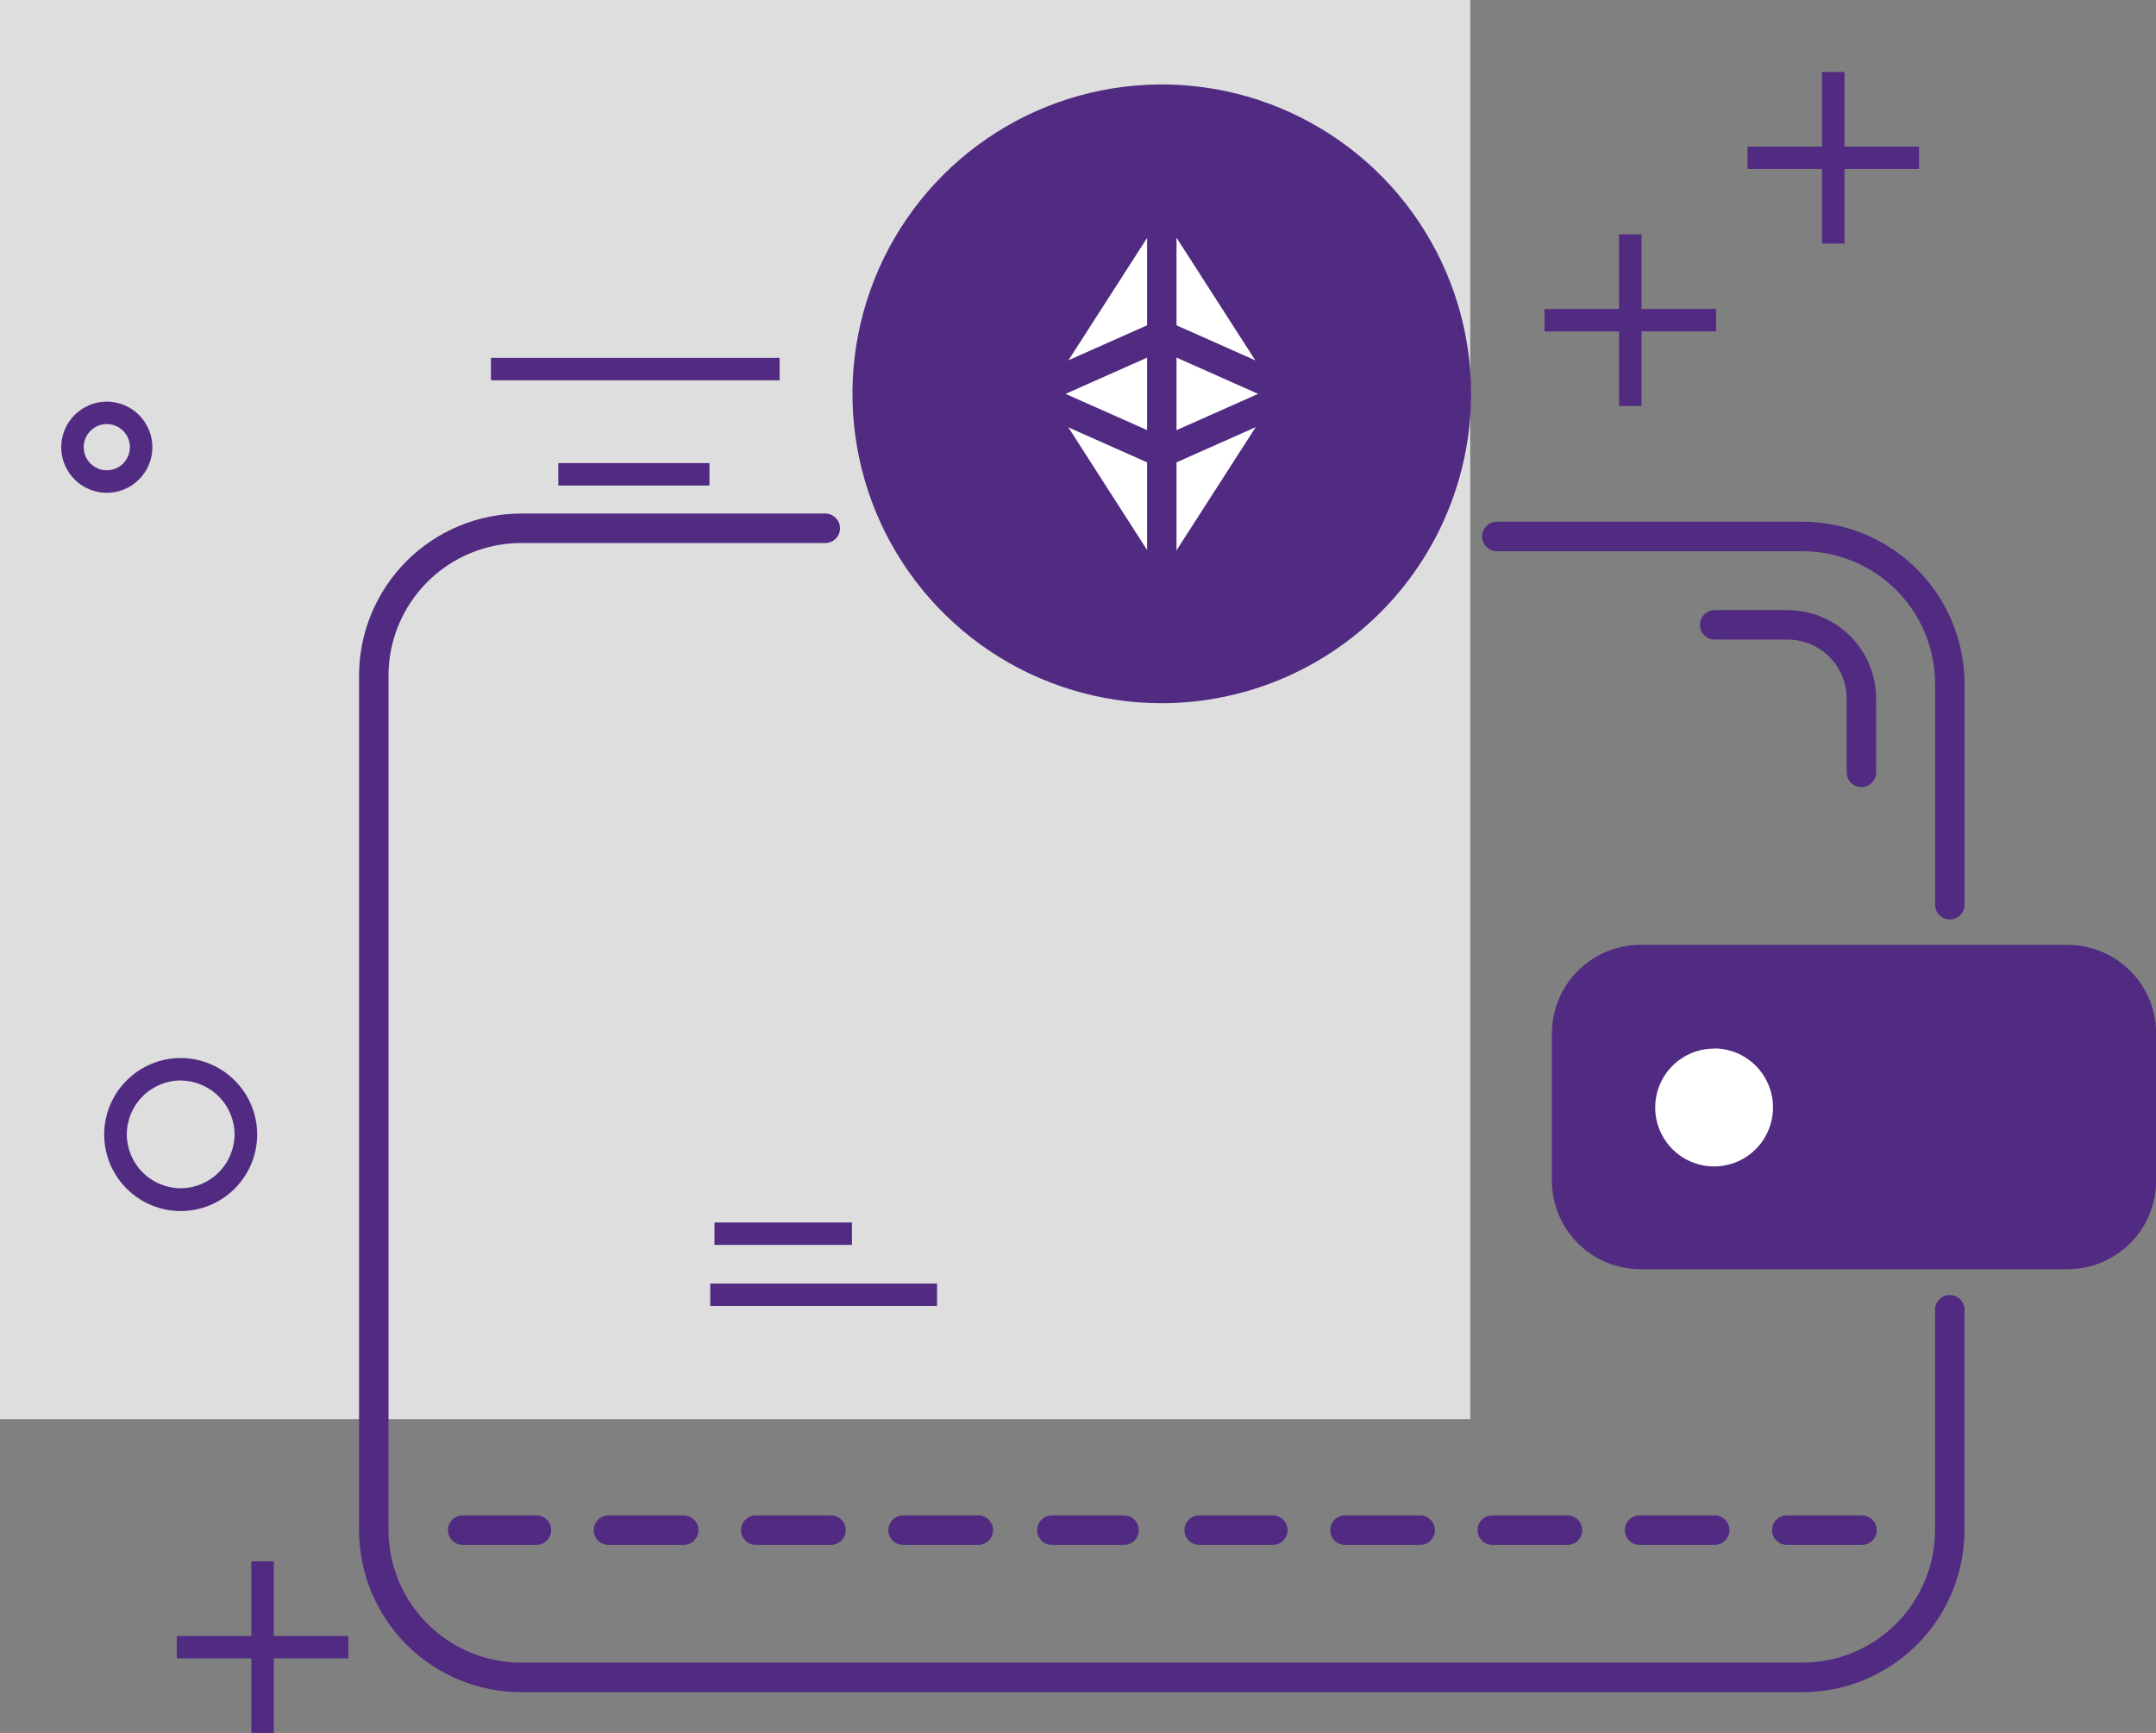 <svg xmlns="http://www.w3.org/2000/svg" width="56" height="45" viewBox="0 0 56 45" fill="none">
<rect x="0" y="0" width="56" height="45" fill="#808080" stroke="none"/>
<g clip-path="url(#clip0_1_2133)">
<path d="M38.188 0H0V36.852H38.188V0Z" fill="#DEDEDE"/>
<path d="M9.047 42.481H4.591V43.064H9.047V42.481Z" fill="#512b81"/>
<path d="M44.573 8.023H40.117V8.606H44.573V8.023Z" fill="#512b81"/>
<path d="M49.845 3.806H45.389V4.389H49.845V3.806Z" fill="#512b81"/>
<path d="M7.111 40.544H6.528V45H7.111V40.544Z" fill="#512b81"/>
<path d="M42.637 6.086H42.054V10.542H42.637V6.086Z" fill="#512b81"/>
<path d="M47.909 1.869H47.326V6.325H47.909V1.869Z" fill="#512b81"/>
<path d="M20.25 9.292H12.752V9.875H20.25V9.292Z" fill="#512b81"/>
<path d="M18.428 12.025H14.501V12.608H18.428V12.025Z" fill="#512b81"/>
<path d="M22.128 31.744H18.558V32.327H22.128V31.744Z" fill="#512b81"/>
<path d="M24.339 33.33H18.448V33.913H24.339V33.33Z" fill="#512b81"/>
<path d="M4.693 31.448C4.166 31.447 3.661 31.238 3.289 30.865C2.916 30.493 2.707 29.988 2.706 29.461C2.707 28.934 2.916 28.429 3.289 28.057C3.661 27.684 4.166 27.475 4.693 27.474C5.22 27.475 5.725 27.684 6.097 28.057C6.47 28.429 6.679 28.934 6.68 29.461C6.679 29.988 6.47 30.493 6.097 30.865C5.725 31.238 5.22 31.447 4.693 31.448ZM4.693 28.056C4.322 28.058 3.967 28.206 3.705 28.468C3.443 28.73 3.295 29.085 3.293 29.456C3.295 29.827 3.443 30.182 3.705 30.444C3.967 30.706 4.322 30.854 4.693 30.856C5.064 30.854 5.419 30.706 5.681 30.444C5.943 30.182 6.091 29.827 6.093 29.456C6.091 29.086 5.942 28.731 5.68 28.47C5.418 28.208 5.063 28.061 4.693 28.059V28.056Z" fill="#512b81"/>
<path d="M2.774 12.797C2.46 12.797 2.159 12.672 1.937 12.45C1.716 12.229 1.591 11.928 1.59 11.614C1.59 11.3 1.715 10.999 1.937 10.777C2.159 10.555 2.46 10.43 2.774 10.429C3.088 10.43 3.389 10.555 3.611 10.777C3.833 10.999 3.958 11.3 3.958 11.614C3.957 11.928 3.833 12.229 3.611 12.45C3.389 12.672 3.088 12.797 2.774 12.797ZM2.774 11.012C2.615 11.012 2.462 11.075 2.35 11.188C2.237 11.3 2.174 11.453 2.174 11.612C2.174 11.691 2.19 11.769 2.22 11.842C2.25 11.914 2.294 11.981 2.35 12.036C2.405 12.092 2.472 12.136 2.544 12.166C2.617 12.197 2.695 12.212 2.774 12.212C2.853 12.212 2.931 12.197 3.004 12.166C3.076 12.136 3.143 12.092 3.198 12.036C3.254 11.981 3.298 11.914 3.328 11.842C3.359 11.769 3.374 11.691 3.374 11.612C3.374 11.453 3.311 11.3 3.198 11.188C3.086 11.075 2.933 11.012 2.774 11.012Z" fill="#512b81"/>
<path d="M30.176 17.877C34.401 17.877 37.827 14.451 37.827 10.226C37.827 6 34.401 2.575 30.176 2.575C25.95 2.575 22.525 6 22.525 10.226C22.525 14.451 25.95 17.877 30.176 17.877Z" fill="#512b81"/>
<path d="M30.176 18.261C28.587 18.261 27.034 17.79 25.712 16.907C24.391 16.024 23.362 14.77 22.753 13.302C22.145 11.834 21.986 10.218 22.296 8.66C22.606 7.101 23.372 5.67 24.495 4.546C25.619 3.423 27.05 2.657 28.609 2.347C30.167 2.037 31.782 2.196 33.251 2.805C34.718 3.413 35.973 4.442 36.856 5.764C37.739 7.085 38.21 8.638 38.21 10.227C38.207 12.357 37.36 14.399 35.854 15.905C34.348 17.411 32.306 18.258 30.176 18.261ZM30.176 2.961C28.738 2.961 27.333 3.387 26.137 4.186C24.942 4.985 24.011 6.12 23.46 7.448C22.91 8.777 22.766 10.238 23.047 11.648C23.327 13.058 24.019 14.353 25.036 15.37C26.053 16.387 27.348 17.079 28.758 17.359C30.168 17.64 31.63 17.496 32.958 16.946C34.286 16.395 35.421 15.464 36.22 14.268C37.019 13.073 37.445 11.668 37.445 10.23C37.444 8.302 36.678 6.454 35.315 5.09C33.952 3.727 32.104 2.96 30.176 2.958V2.961Z" fill="#512b81"/>
<path d="M50.645 23.878C50.543 23.878 50.446 23.838 50.374 23.766C50.302 23.694 50.262 23.597 50.262 23.495V17.756C50.261 16.843 49.898 15.968 49.253 15.322C48.607 14.677 47.732 14.314 46.819 14.313H38.899C38.847 14.316 38.795 14.308 38.746 14.29C38.698 14.272 38.653 14.244 38.616 14.208C38.578 14.172 38.548 14.129 38.528 14.082C38.507 14.034 38.496 13.982 38.496 13.931C38.496 13.879 38.507 13.827 38.528 13.779C38.548 13.732 38.578 13.689 38.616 13.653C38.653 13.617 38.698 13.589 38.746 13.571C38.795 13.553 38.847 13.545 38.899 13.548H46.819C47.935 13.549 49.004 13.993 49.793 14.782C50.582 15.571 51.026 16.64 51.027 17.756V23.495C51.027 23.545 51.017 23.595 50.998 23.642C50.979 23.688 50.951 23.73 50.915 23.766C50.88 23.801 50.838 23.83 50.791 23.849C50.745 23.868 50.695 23.878 50.645 23.878Z" fill="#512b81"/>
<path d="M46.818 43.942H13.534C12.418 43.941 11.349 43.497 10.56 42.708C9.771 41.919 9.327 40.85 9.326 39.734V17.544C9.327 16.428 9.771 15.359 10.56 14.57C11.349 13.781 12.418 13.337 13.534 13.336H21.455C21.553 13.341 21.645 13.383 21.713 13.455C21.781 13.526 21.818 13.62 21.818 13.719C21.818 13.817 21.781 13.911 21.713 13.982C21.645 14.053 21.553 14.096 21.455 14.101H13.534C12.621 14.102 11.746 14.465 11.101 15.111C10.455 15.756 10.092 16.631 10.091 17.544V39.731C10.092 40.644 10.455 41.519 11.101 42.164C11.746 42.81 12.621 43.173 13.534 43.174H46.818C47.731 43.173 48.606 42.81 49.251 42.164C49.897 41.519 50.26 40.644 50.261 39.731V33.992C50.266 33.894 50.309 33.802 50.38 33.734C50.451 33.666 50.545 33.629 50.644 33.629C50.742 33.629 50.836 33.666 50.907 33.734C50.978 33.802 51.021 33.894 51.026 33.992V39.731C51.025 40.847 50.582 41.917 49.793 42.707C49.004 43.496 47.934 43.941 46.818 43.942Z" fill="#512b81"/>
<path d="M53.117 24.923H43.197C41.816 24.923 40.697 26.042 40.697 27.423V30.074C40.697 31.455 41.816 32.574 43.197 32.574H53.117C54.498 32.574 55.617 31.455 55.617 30.074V27.423C55.617 26.042 54.498 24.923 53.117 24.923Z" fill="#512b81"/>
<path d="M53.704 32.958H42.609C41.999 32.958 41.414 32.716 40.983 32.284C40.551 31.853 40.309 31.268 40.309 30.658V26.836C40.309 26.226 40.551 25.641 40.983 25.21C41.414 24.778 41.999 24.536 42.609 24.536H53.704C54.314 24.536 54.899 24.778 55.33 25.21C55.762 25.641 56.004 26.226 56.004 26.836V30.662C56.003 31.271 55.76 31.855 55.329 32.286C54.898 32.716 54.313 32.958 53.704 32.958ZM42.609 25.306C42.203 25.306 41.815 25.468 41.528 25.755C41.241 26.041 41.08 26.43 41.079 26.836V30.662C41.08 31.068 41.241 31.456 41.528 31.743C41.815 32.03 42.203 32.191 42.609 32.192H53.704C54.11 32.191 54.498 32.03 54.785 31.743C55.072 31.456 55.233 31.068 55.234 30.662V26.836C55.233 26.43 55.072 26.041 54.785 25.755C54.498 25.468 54.11 25.306 53.704 25.306H42.609Z" fill="#512b81"/>
<path d="M13.916 40.116H11.999C11.901 40.111 11.809 40.069 11.741 39.997C11.673 39.926 11.636 39.832 11.636 39.733C11.636 39.635 11.673 39.541 11.741 39.47C11.809 39.398 11.901 39.356 11.999 39.351H13.912C13.964 39.348 14.016 39.356 14.065 39.374C14.113 39.392 14.158 39.42 14.195 39.456C14.233 39.492 14.263 39.535 14.284 39.582C14.304 39.63 14.315 39.681 14.315 39.733C14.315 39.785 14.304 39.837 14.284 39.885C14.263 39.932 14.233 39.975 14.195 40.011C14.158 40.047 14.113 40.075 14.065 40.093C14.016 40.111 13.964 40.119 13.912 40.116H13.916Z" fill="#512b81"/>
<path d="M17.742 40.116H15.825C15.773 40.119 15.721 40.111 15.672 40.093C15.624 40.075 15.579 40.047 15.542 40.011C15.504 39.975 15.474 39.932 15.454 39.885C15.433 39.837 15.422 39.785 15.422 39.733C15.422 39.681 15.433 39.63 15.454 39.582C15.474 39.535 15.504 39.492 15.542 39.456C15.579 39.42 15.624 39.392 15.672 39.374C15.721 39.356 15.773 39.348 15.825 39.351H17.738C17.79 39.348 17.842 39.356 17.89 39.374C17.939 39.392 17.984 39.42 18.021 39.456C18.059 39.492 18.089 39.535 18.11 39.582C18.13 39.63 18.141 39.681 18.141 39.733C18.141 39.785 18.13 39.837 18.11 39.885C18.089 39.932 18.059 39.975 18.021 40.011C17.984 40.047 17.939 40.075 17.89 40.093C17.842 40.111 17.79 40.119 17.738 40.116H17.742Z" fill="#512b81"/>
<path d="M21.568 40.116H19.651C19.599 40.119 19.547 40.111 19.498 40.093C19.45 40.075 19.405 40.047 19.368 40.011C19.33 39.975 19.3 39.932 19.279 39.885C19.259 39.837 19.248 39.785 19.248 39.733C19.248 39.681 19.259 39.63 19.279 39.582C19.3 39.535 19.33 39.492 19.368 39.456C19.405 39.42 19.45 39.392 19.498 39.374C19.547 39.356 19.599 39.348 19.651 39.351H21.564C21.616 39.348 21.668 39.356 21.716 39.374C21.765 39.392 21.81 39.42 21.847 39.456C21.885 39.492 21.915 39.535 21.936 39.582C21.956 39.63 21.967 39.681 21.967 39.733C21.967 39.785 21.956 39.837 21.936 39.885C21.915 39.932 21.885 39.975 21.847 40.011C21.81 40.047 21.765 40.075 21.716 40.093C21.668 40.111 21.616 40.119 21.564 40.116H21.568Z" fill="#512b81"/>
<path d="M25.394 40.116H23.477C23.425 40.119 23.373 40.111 23.325 40.093C23.276 40.075 23.231 40.047 23.194 40.011C23.156 39.975 23.126 39.932 23.105 39.885C23.085 39.837 23.074 39.785 23.074 39.733C23.074 39.681 23.085 39.63 23.105 39.582C23.126 39.535 23.156 39.492 23.194 39.456C23.231 39.42 23.276 39.392 23.325 39.374C23.373 39.356 23.425 39.348 23.477 39.351H25.39C25.442 39.348 25.494 39.356 25.542 39.374C25.591 39.392 25.636 39.42 25.673 39.456C25.711 39.492 25.741 39.535 25.762 39.582C25.782 39.63 25.793 39.681 25.793 39.733C25.793 39.785 25.782 39.837 25.762 39.885C25.741 39.932 25.711 39.975 25.673 40.011C25.636 40.047 25.591 40.075 25.542 40.093C25.494 40.111 25.442 40.119 25.39 40.116H25.394Z" fill="#512b81"/>
<path d="M29.219 40.116H27.302C27.204 40.111 27.111 40.069 27.044 39.997C26.976 39.926 26.939 39.832 26.939 39.733C26.939 39.635 26.976 39.541 27.044 39.47C27.111 39.398 27.204 39.356 27.302 39.351H29.215C29.313 39.356 29.405 39.398 29.473 39.47C29.541 39.541 29.578 39.635 29.578 39.733C29.578 39.832 29.541 39.926 29.473 39.997C29.405 40.069 29.313 40.111 29.215 40.116H29.219Z" fill="#512b81"/>
<path d="M33.045 40.116H31.128C31.03 40.111 30.938 40.069 30.87 39.997C30.802 39.926 30.765 39.832 30.765 39.733C30.765 39.635 30.802 39.541 30.87 39.47C30.938 39.398 31.03 39.356 31.128 39.351H33.041C33.093 39.348 33.145 39.356 33.193 39.374C33.242 39.392 33.287 39.42 33.324 39.456C33.362 39.492 33.392 39.535 33.413 39.582C33.433 39.63 33.444 39.681 33.444 39.733C33.444 39.785 33.433 39.837 33.413 39.885C33.392 39.932 33.362 39.975 33.324 40.011C33.287 40.047 33.242 40.075 33.193 40.093C33.145 40.111 33.093 40.119 33.041 40.116H33.045Z" fill="#512b81"/>
<path d="M36.871 40.116H34.954C34.902 40.119 34.85 40.111 34.801 40.093C34.753 40.075 34.708 40.047 34.671 40.011C34.633 39.975 34.603 39.932 34.583 39.885C34.562 39.837 34.551 39.785 34.551 39.733C34.551 39.681 34.562 39.63 34.583 39.582C34.603 39.535 34.633 39.492 34.671 39.456C34.708 39.42 34.753 39.392 34.801 39.374C34.85 39.356 34.902 39.348 34.954 39.351H36.867C36.919 39.348 36.971 39.356 37.02 39.374C37.068 39.392 37.113 39.42 37.15 39.456C37.188 39.492 37.218 39.535 37.239 39.582C37.259 39.63 37.27 39.681 37.27 39.733C37.27 39.785 37.259 39.837 37.239 39.885C37.218 39.932 37.188 39.975 37.15 40.011C37.113 40.047 37.068 40.075 37.02 40.093C36.971 40.111 36.919 40.119 36.867 40.116H36.871Z" fill="#512b81"/>
<path d="M40.697 40.116H38.78C38.728 40.119 38.676 40.111 38.627 40.093C38.579 40.075 38.534 40.047 38.497 40.011C38.459 39.975 38.429 39.932 38.408 39.885C38.388 39.837 38.377 39.785 38.377 39.733C38.377 39.681 38.388 39.63 38.408 39.582C38.429 39.535 38.459 39.492 38.497 39.456C38.534 39.42 38.579 39.392 38.627 39.374C38.676 39.356 38.728 39.348 38.78 39.351H40.693C40.745 39.348 40.797 39.356 40.846 39.374C40.894 39.392 40.939 39.42 40.976 39.456C41.014 39.492 41.044 39.535 41.065 39.582C41.085 39.63 41.096 39.681 41.096 39.733C41.096 39.785 41.085 39.837 41.065 39.885C41.044 39.932 41.014 39.975 40.976 40.011C40.939 40.047 40.894 40.075 40.846 40.093C40.797 40.111 40.745 40.119 40.693 40.116H40.697Z" fill="#512b81"/>
<path d="M44.522 40.116H42.605C42.553 40.119 42.501 40.111 42.453 40.093C42.404 40.075 42.359 40.047 42.322 40.011C42.284 39.975 42.254 39.932 42.233 39.885C42.213 39.837 42.203 39.785 42.203 39.733C42.203 39.681 42.213 39.63 42.233 39.582C42.254 39.535 42.284 39.492 42.322 39.456C42.359 39.42 42.404 39.392 42.453 39.374C42.501 39.356 42.553 39.348 42.605 39.351H44.518C44.57 39.348 44.622 39.356 44.67 39.374C44.719 39.392 44.764 39.42 44.801 39.456C44.839 39.492 44.869 39.535 44.889 39.582C44.91 39.63 44.921 39.681 44.921 39.733C44.921 39.785 44.91 39.837 44.889 39.885C44.869 39.932 44.839 39.975 44.801 40.011C44.764 40.047 44.719 40.075 44.67 40.093C44.622 40.111 44.57 40.119 44.518 40.116H44.522Z" fill="#512b81"/>
<path d="M48.348 40.116H46.431C46.379 40.119 46.327 40.111 46.279 40.093C46.23 40.075 46.185 40.047 46.148 40.011C46.11 39.975 46.08 39.932 46.059 39.885C46.039 39.837 46.028 39.785 46.028 39.733C46.028 39.681 46.039 39.63 46.059 39.582C46.08 39.535 46.11 39.492 46.148 39.456C46.185 39.42 46.23 39.392 46.279 39.374C46.327 39.356 46.379 39.348 46.431 39.351H48.344C48.396 39.348 48.448 39.356 48.496 39.374C48.545 39.392 48.59 39.42 48.627 39.456C48.665 39.492 48.695 39.535 48.715 39.582C48.736 39.63 48.747 39.681 48.747 39.733C48.747 39.785 48.736 39.837 48.715 39.885C48.695 39.932 48.665 39.975 48.627 40.011C48.59 40.047 48.545 40.075 48.496 40.093C48.448 40.111 48.396 40.119 48.344 40.116H48.348Z" fill="#512b81"/>
<path d="M44.523 30.668C45.58 30.668 46.436 29.811 46.436 28.755C46.436 27.698 45.58 26.842 44.523 26.842C43.467 26.842 42.61 27.698 42.61 28.755C42.61 29.811 43.467 30.668 44.523 30.668Z" fill="white"/>
<path d="M44.522 31.055C44.067 31.055 43.622 30.92 43.244 30.667C42.866 30.415 42.571 30.055 42.397 29.635C42.223 29.215 42.177 28.752 42.266 28.306C42.355 27.86 42.574 27.45 42.896 27.129C43.217 26.807 43.627 26.588 44.073 26.499C44.519 26.41 44.982 26.456 45.402 26.63C45.822 26.804 46.182 27.099 46.434 27.477C46.687 27.855 46.822 28.3 46.822 28.755C46.822 29.365 46.58 29.95 46.148 30.381C45.717 30.813 45.132 31.055 44.522 31.055ZM44.522 27.229C44.219 27.229 43.924 27.319 43.672 27.487C43.42 27.655 43.224 27.894 43.108 28.174C42.993 28.453 42.962 28.761 43.021 29.058C43.08 29.354 43.226 29.627 43.44 29.841C43.654 30.055 43.927 30.201 44.224 30.26C44.52 30.319 44.828 30.288 45.108 30.173C45.387 30.057 45.626 29.861 45.794 29.609C45.962 29.357 46.052 29.062 46.052 28.759C46.052 28.558 46.013 28.358 45.936 28.173C45.859 27.987 45.747 27.818 45.605 27.675C45.463 27.533 45.294 27.42 45.108 27.342C44.922 27.265 44.723 27.225 44.522 27.225V27.229Z" fill="#512b81"/>
<path d="M30.177 15.583L26.734 10.227L30.177 4.871L33.62 10.227L30.177 15.583Z" fill="white"/>
<path d="M30.179 15.967C30.115 15.967 30.052 15.95 29.996 15.92C29.94 15.889 29.893 15.845 29.858 15.791L26.415 10.435C26.375 10.373 26.354 10.301 26.354 10.228C26.354 10.155 26.375 10.083 26.415 10.021L29.858 4.665C29.895 4.615 29.944 4.574 30 4.546C30.055 4.518 30.117 4.503 30.18 4.503C30.242 4.503 30.304 4.518 30.36 4.546C30.415 4.574 30.464 4.615 30.501 4.665L33.944 10.021C33.984 10.083 34.005 10.155 34.005 10.228C34.005 10.301 33.984 10.373 33.944 10.435L30.501 15.791C30.466 15.845 30.419 15.889 30.362 15.92C30.306 15.951 30.243 15.967 30.179 15.967ZM27.191 10.228L30.179 14.881L33.168 10.233L30.179 5.581L27.191 10.228Z" fill="#512b81"/>
<path d="M30.178 12.141C30.125 12.141 30.072 12.13 30.023 12.108L26.578 10.577C26.51 10.547 26.453 10.498 26.412 10.436C26.372 10.374 26.351 10.301 26.351 10.227C26.351 10.153 26.372 10.08 26.412 10.018C26.453 9.956 26.51 9.907 26.578 9.877L30.021 8.347C30.07 8.325 30.123 8.314 30.177 8.314C30.23 8.314 30.283 8.325 30.332 8.347L33.775 9.877C33.843 9.907 33.9 9.956 33.941 10.018C33.981 10.08 34.002 10.153 34.002 10.227C34.002 10.301 33.981 10.374 33.941 10.436C33.9 10.498 33.843 10.547 33.775 10.577L30.332 12.107C30.284 12.129 30.231 12.141 30.178 12.141ZM27.678 10.228L30.178 11.339L32.678 10.228L30.178 9.116L27.678 10.228Z" fill="#512b81"/>
<path d="M30.177 15.583C30.075 15.583 29.978 15.543 29.906 15.471C29.834 15.399 29.794 15.302 29.794 15.2V5.253C29.791 5.201 29.799 5.149 29.817 5.101C29.835 5.052 29.863 5.007 29.899 4.97C29.935 4.932 29.978 4.902 30.025 4.881C30.073 4.861 30.125 4.85 30.177 4.85C30.229 4.85 30.28 4.861 30.328 4.881C30.375 4.902 30.418 4.932 30.454 4.97C30.49 5.007 30.518 5.052 30.536 5.101C30.554 5.149 30.562 5.201 30.559 5.253V15.2C30.559 15.25 30.549 15.3 30.53 15.347C30.511 15.393 30.483 15.435 30.448 15.471C30.412 15.506 30.37 15.535 30.323 15.554C30.277 15.573 30.227 15.583 30.177 15.583Z" fill="#512b81"/>
<path d="M48.348 20.438C48.246 20.438 48.149 20.398 48.077 20.326C48.005 20.254 47.965 20.157 47.965 20.055V18.138C47.964 17.732 47.803 17.343 47.516 17.057C47.229 16.77 46.841 16.608 46.435 16.608H44.518C44.42 16.603 44.328 16.561 44.26 16.489C44.192 16.418 44.154 16.324 44.154 16.226C44.154 16.127 44.192 16.033 44.26 15.962C44.328 15.89 44.42 15.848 44.518 15.843H46.431C47.041 15.843 47.626 16.085 48.057 16.517C48.489 16.948 48.731 17.533 48.731 18.143V20.056C48.731 20.106 48.721 20.156 48.702 20.202C48.683 20.249 48.654 20.291 48.619 20.326C48.583 20.362 48.541 20.39 48.495 20.409C48.448 20.428 48.398 20.438 48.348 20.438Z" fill="#512b81"/>
</g>
<defs fill="#512b81">
<clipPath id="clip0_1_2133" fill="#512b81">
<rect width="56" height="45" fill="white"/>
</clipPath>
</defs>
</svg>